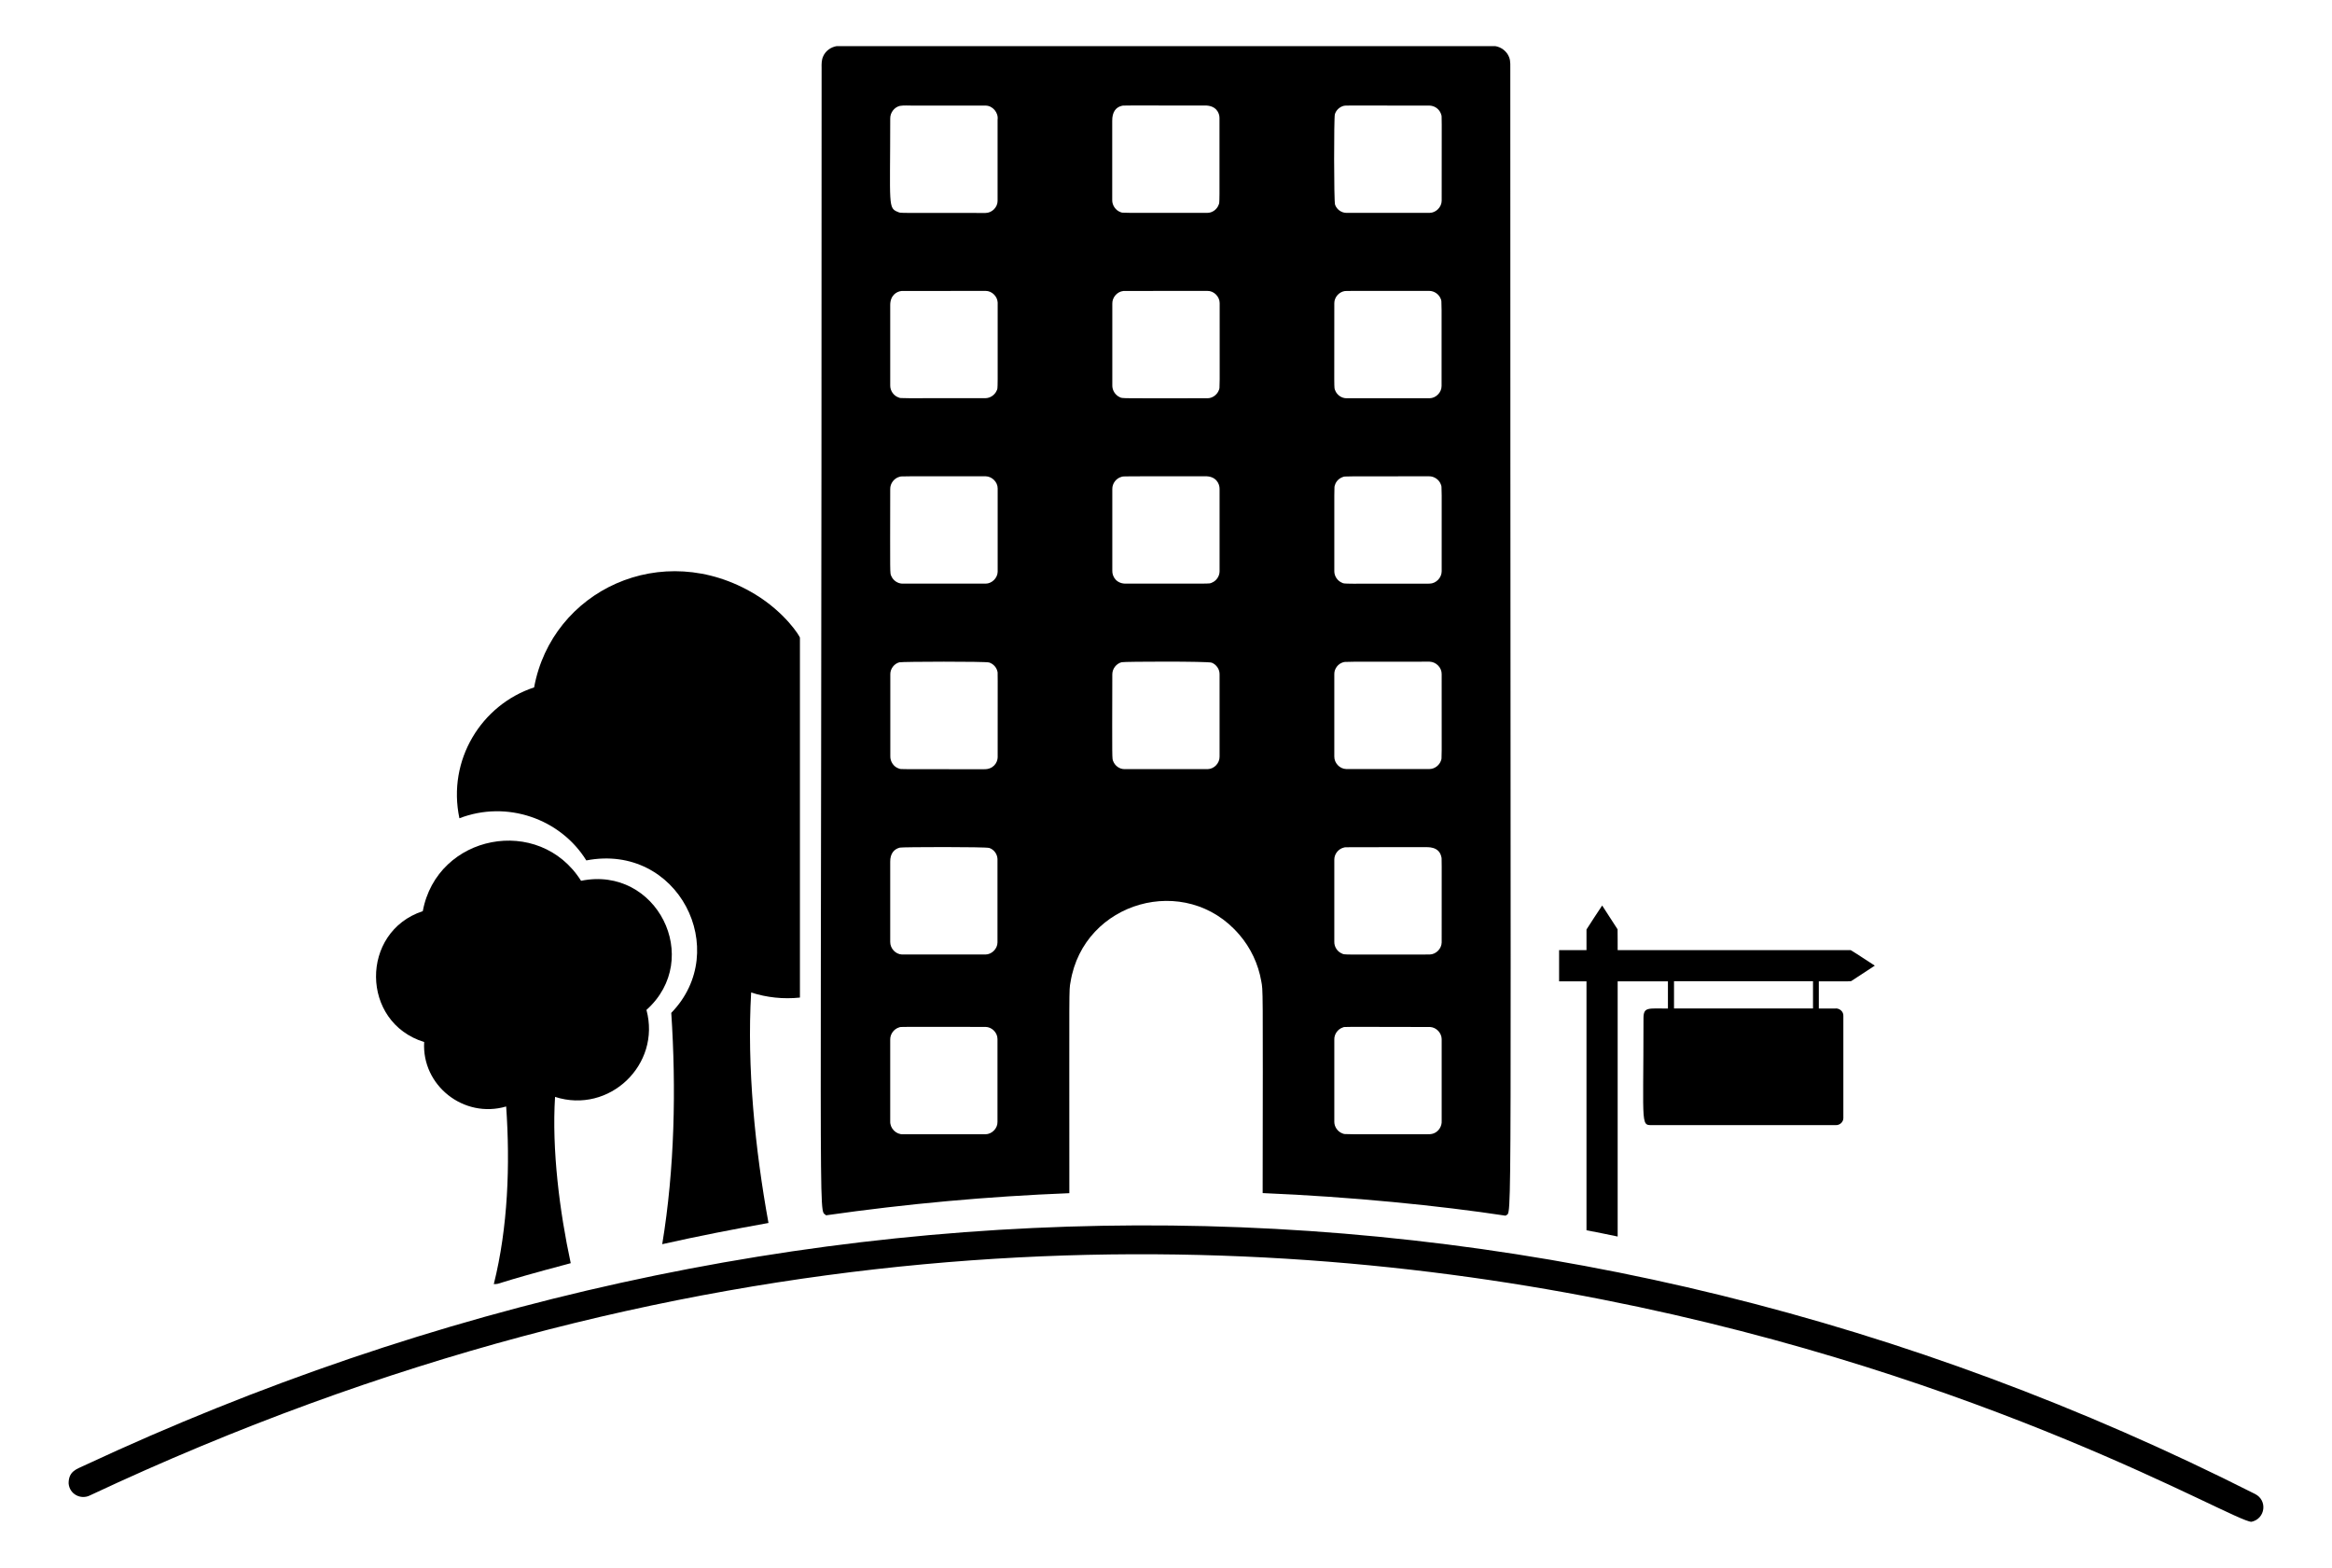 <?xml version="1.0" encoding="UTF-8"?>
<!DOCTYPE svg  PUBLIC '-//W3C//DTD SVG 1.1//EN'  'http://www.w3.org/Graphics/SVG/1.1/DTD/svg11.dtd'>
<svg enable-background="new 0 0 2528.4 1700" version="1.1" viewBox="0 0 2528.4 1700" xml:space="preserve" xmlns="http://www.w3.org/2000/svg">

	<path d="m907.2 50h713.9c6.7 1 12.7 5.7 15.1 12 1.9 4.7 1.1 9.9 1.3 14.8 0 1315.1 2.5 1233-5.1 1241.3-71.2-10.8-166.8-20.5-263.4-24.5 0.3-231.4 0.4-218.7-1.5-229.7-3.2-18.6-11.5-36.3-23.9-50.6-57.8-67.6-168.7-36-182.9 51.4-1.8 10.1-1.3-1.2-1.3 229-88.3 3.5-176.3 11.5-263.8 24-8.9-9.9-4.8 64.3-4.8-1244.1-0.1-4.1-0.1-8.5 1.6-12.3 2.5-6 8.4-10.3 14.8-11.3m68.5 64.8c-6.1 1.4-10.6 7.4-10.5 13.7 0 95.6-2.7 97.1 8.8 101.5 3 1.2-2.9 0.8 94.5 0.9 6.9 0 13.1-6.1 13.1-13v-88.1c1.1-7.6-5.3-15.3-13-15.3h-78.5c-4.8 0.1-9.7-0.5-14.4 0.3m240.4 0c-6.2 1.5-10.3 6.6-10.2 16.2v86c-0.1 5.6 3.7 11.1 9 13 2.9 1.1-3 0.8 93.9 0.8 5.5 0.1 10.7-3.7 12.5-8.8 1.2-3 0.9 2.7 0.9-94.2 0-5.3-3.6-13.6-15.9-13.4-94.2 0-87.9-0.2-90.2 0.4m241-0.1c-4.6 1.1-8.5 4.7-9.8 9.2-1.1 3.2-1.1 94.8 0.2 98 1.8 5.2 7 9 12.6 8.9h89.9c6.9-0.1 13-6.2 13.1-13.1 0.1-97.5 0.2-91-0.4-93.1-1.2-4.6-4.9-8.4-9.5-9.6-2.3-0.7-4.6-0.5-7-0.5-93.3-0.1-86.3-0.2-89.1 0.2m-479.6 200.8c-5.3 0.5-12.5 4.7-12.3 15.7v86.7c-0.1 5.7 3.7 11.3 9.2 13.1 2.8 1.1-3.1 0.7 94.2 0.7 5.3-0.1 10.3-3.7 12.2-8.6 1.2-2.8 0.9 3.2 0.9-95.1-0.3-6.7-6.3-12.6-13-12.6-30.5 0.1-60.8 0-91.2 0.1m240.5 0c-6.8 0.7-12.2 7-12 13.8v88.6c-0.1 5.3 3.2 10.5 8 12.7 3.3 1.6-1.8 1.2 95 1.2 5.5 0.1 10.8-3.8 12.6-9 1.1-2.9 0.8 2.9 0.8-94.2 0-7-6.3-13.4-13.4-13.2-30.4 0.1-60.7-0.1-91 0.1m239.8 0.1c-6.2 1.1-11.1 6.8-11.1 13.1-0.1 97-0.3 91.3 0.8 94.2 1.8 5.2 7 9 12.6 8.9h89.9c6.9-0.1 13-6.3 13-13.2 0-96.8 0.3-91.3-0.8-94.3-1.9-5.3-7.3-9-12.8-8.9-92.5 0.1-87.6-0.1-91.6 0.2m-482.3 201.3c-5.9 1.4-10.4 7.2-10.3 13.3-0.1 95.5-0.4 91 1.2 94.4 2 4.8 7 8.2 12.2 8.2h90c6.8 0 12.9-6 13.1-12.8v-90.5c0-6.9-6.2-13-13.1-13.1-96.8 0-90.8-0.1-93.1 0.5m240.5 0.1c-5.8 1.5-10.1 7.2-10 13.2v88.6c-0.2 6.2 4.3 14.5 15.6 14 94.5-0.1 89.2 0.4 92.2-1 5-1.9 8.5-7.1 8.5-12.4v-89.3c0.1-5.6-3.8-14.1-15.9-13.7-92.6 0.1-87.7-0.2-90.4 0.6m239.9 0.2c-4.1 1.4-7.5 4.8-8.6 9-0.8 2.5-0.6-3.5-0.6 93.2 0 5.4 3.5 10.5 8.5 12.5 2.9 1.3-2.6 1 94.8 0.9 7-0.1 13.1-6.4 13.1-13.4 0-96.8 0.3-91-0.8-93.9-1.8-5.4-7.3-9.2-13-9.1-96.3 0.1-90.5-0.2-93.4 0.8m-480.8 200.9c-5.7 1.5-9.9 7.1-9.8 13-0.1 29.6 0 59.1 0 88.7-0.2 5.9 3.7 11.8 9.4 13.5 2.8 1-3.3 0.6 92 0.7 10 0.4 14.9-6.9 15-12.9 0-98.2 0.2-91.3-0.3-93.2-1-4.5-4.6-8.2-8.9-9.6-3.8-1.3-94.8-1-97.4-0.2m241-0.1c-5.8 1.5-10.1 7.1-10.1 13.1-0.2 95.7-0.3 91.1 1 94.3 1.9 4.9 6.8 8.5 12.1 8.5h90.4c7-0.2 12.9-6.5 12.8-13.5v-89.3c0.1-5.4-3.4-10.6-8.5-12.6-3.8-1.6-94.9-1.3-97.7-0.5m240.4 0c-5.7 1.5-10 7.1-9.8 13.1v89.2c-0.1 6.9 5.8 13.3 12.8 13.5h90.5c5.6-0.1 10.7-4.1 12.4-9.3 1-2.8 0.7 3.1 0.7-93.5 0.2-7.1-6-13.4-13.1-13.6-96.9-0.1-91.4 0.1-93.5 0.6m-480.8 201c-6 1.4-10.7 6.3-10.5 15.5v86.7c-0.1 7 5.7 13.4 12.7 13.7h90.5c6.9 0 13.1-6.2 13.1-13.1v-90.5c-0.2-5.3-3.8-10.2-8.8-11.9-3.6-1.4-94.4-1.1-97-0.4m481.5-0.1c-5.9 1.3-10.5 6.9-10.5 13v89.3c-0.1 5.4 3.3 10.7 8.4 12.7 3 1.4-2.4 1.1 94.9 1 6.9-0.1 13-6.2 13.1-13.1 0.1-96.5 0.1-90.8-0.3-92.5-2.4-12-15.1-10.7-17.9-10.8-91.7 0.1-85.5-0.1-87.7 0.4m-482.3 195c-5.7 1.7-9.8 7.3-9.7 13.2v88.7c-0.3 7.6 6.4 14.4 14 14h89.3c7-0.1 13.2-6.4 13-13.4v-89.9c0-6.9-6.1-13.1-13.1-13.1-97.9 0-90.9-0.3-93.5 0.5m481 0.1c-5.5 1.8-9.4 7.4-9.2 13.1v89.3c0 5.5 3.8 10.8 9.1 12.6 3 1.1-2.2 0.7 90.4 0.8 2.8 0 5.8 0.1 8.4-1 5.4-2.1 8.9-7.9 8.5-13.6v-88.6c-0.1-6.7-5.8-12.7-12.5-13.1-99.3-0.2-92.4-0.4-94.7 0.5z"/>
	<path d="m818.6 644.3c32.5 19.7 48.8 45.6 48.7 47.3v390c-17.8 1.9-35.9 0-52.9-5.5-4.7 80.9 4.3 170.2 18.8 249.9-38.6 6.9-77 14.4-115.2 23 13.5-81.7 15.2-169.2 9.8-250.8 66-67.8 7.5-184.5-92.1-165.3-28.2-45.4-86.3-65.5-137.6-45.7-13.4-63.4 24.1-123.2 81-141.9 19.3-105 138.7-161.9 239.5-101z"/>
	<path d="m630 955c82-16.8 132.8 84.5 70.9 140 16 59.3-40.3 113.2-99.1 94.3-3.6 57.1 4.9 124.2 17 180.3-88.5 23.5-74.5 22.4-83.4 22.7 15.4-61.6 17.8-129.5 13.4-192.6-46.2 13.5-91.7-23-88.9-69.9-69-21.2-69.7-119.4-1.5-141.9 15.5-83.4 126.3-104.8 171.6-32.9z"/>
	<path d="m2006.6 1030.2c-84.2-0.1-168.5 0-252.7 0-0.1-7.6 0.1-15.1-0.1-22.6-5.5-8.6-11.2-17.2-16.7-25.8-5.8 8.6-11.4 17.3-17 26-0.1 7.5 0 15 0 22.4h-29.7v33.8h29.7v269.9c11.3 2.2 22.5 4.4 33.8 6.8v-276.7h54.5v29.5c-21.5 0.1-26.5-2.1-26.5 10.7 0 124.3-3.7 115.3 12.3 115.7h196.3c4.1 0.2 8-3.2 8.1-7.4 0.1-37 0-73.9 0-110.9 0.4-4.9-4.5-8.9-9.2-8.1h-17.4v-29.5c37 0 34.3 0.2 35.5-0.5 8.4-5.5 16.8-10.9 25.2-16.5-8.7-5.5-17.3-11.5-26.1-16.8zm-191.6 63.2v-29.5h150.7v29.5c-50.3 0.1-100.5 0-150.7 0z"/>
	<path d="m2444.9 1619.8c13.9 6.9 11.3 26.9-3.8 30.2-39.4 0-1056.4-633.2-2343.6-28.6-9.8 4.9-22.2-1.2-23.1-13.1 0-13.3 8.8-15.4 16.9-19.3 758.5-354 1600.3-350.2 2353.6 30.8z"/>

</svg>

